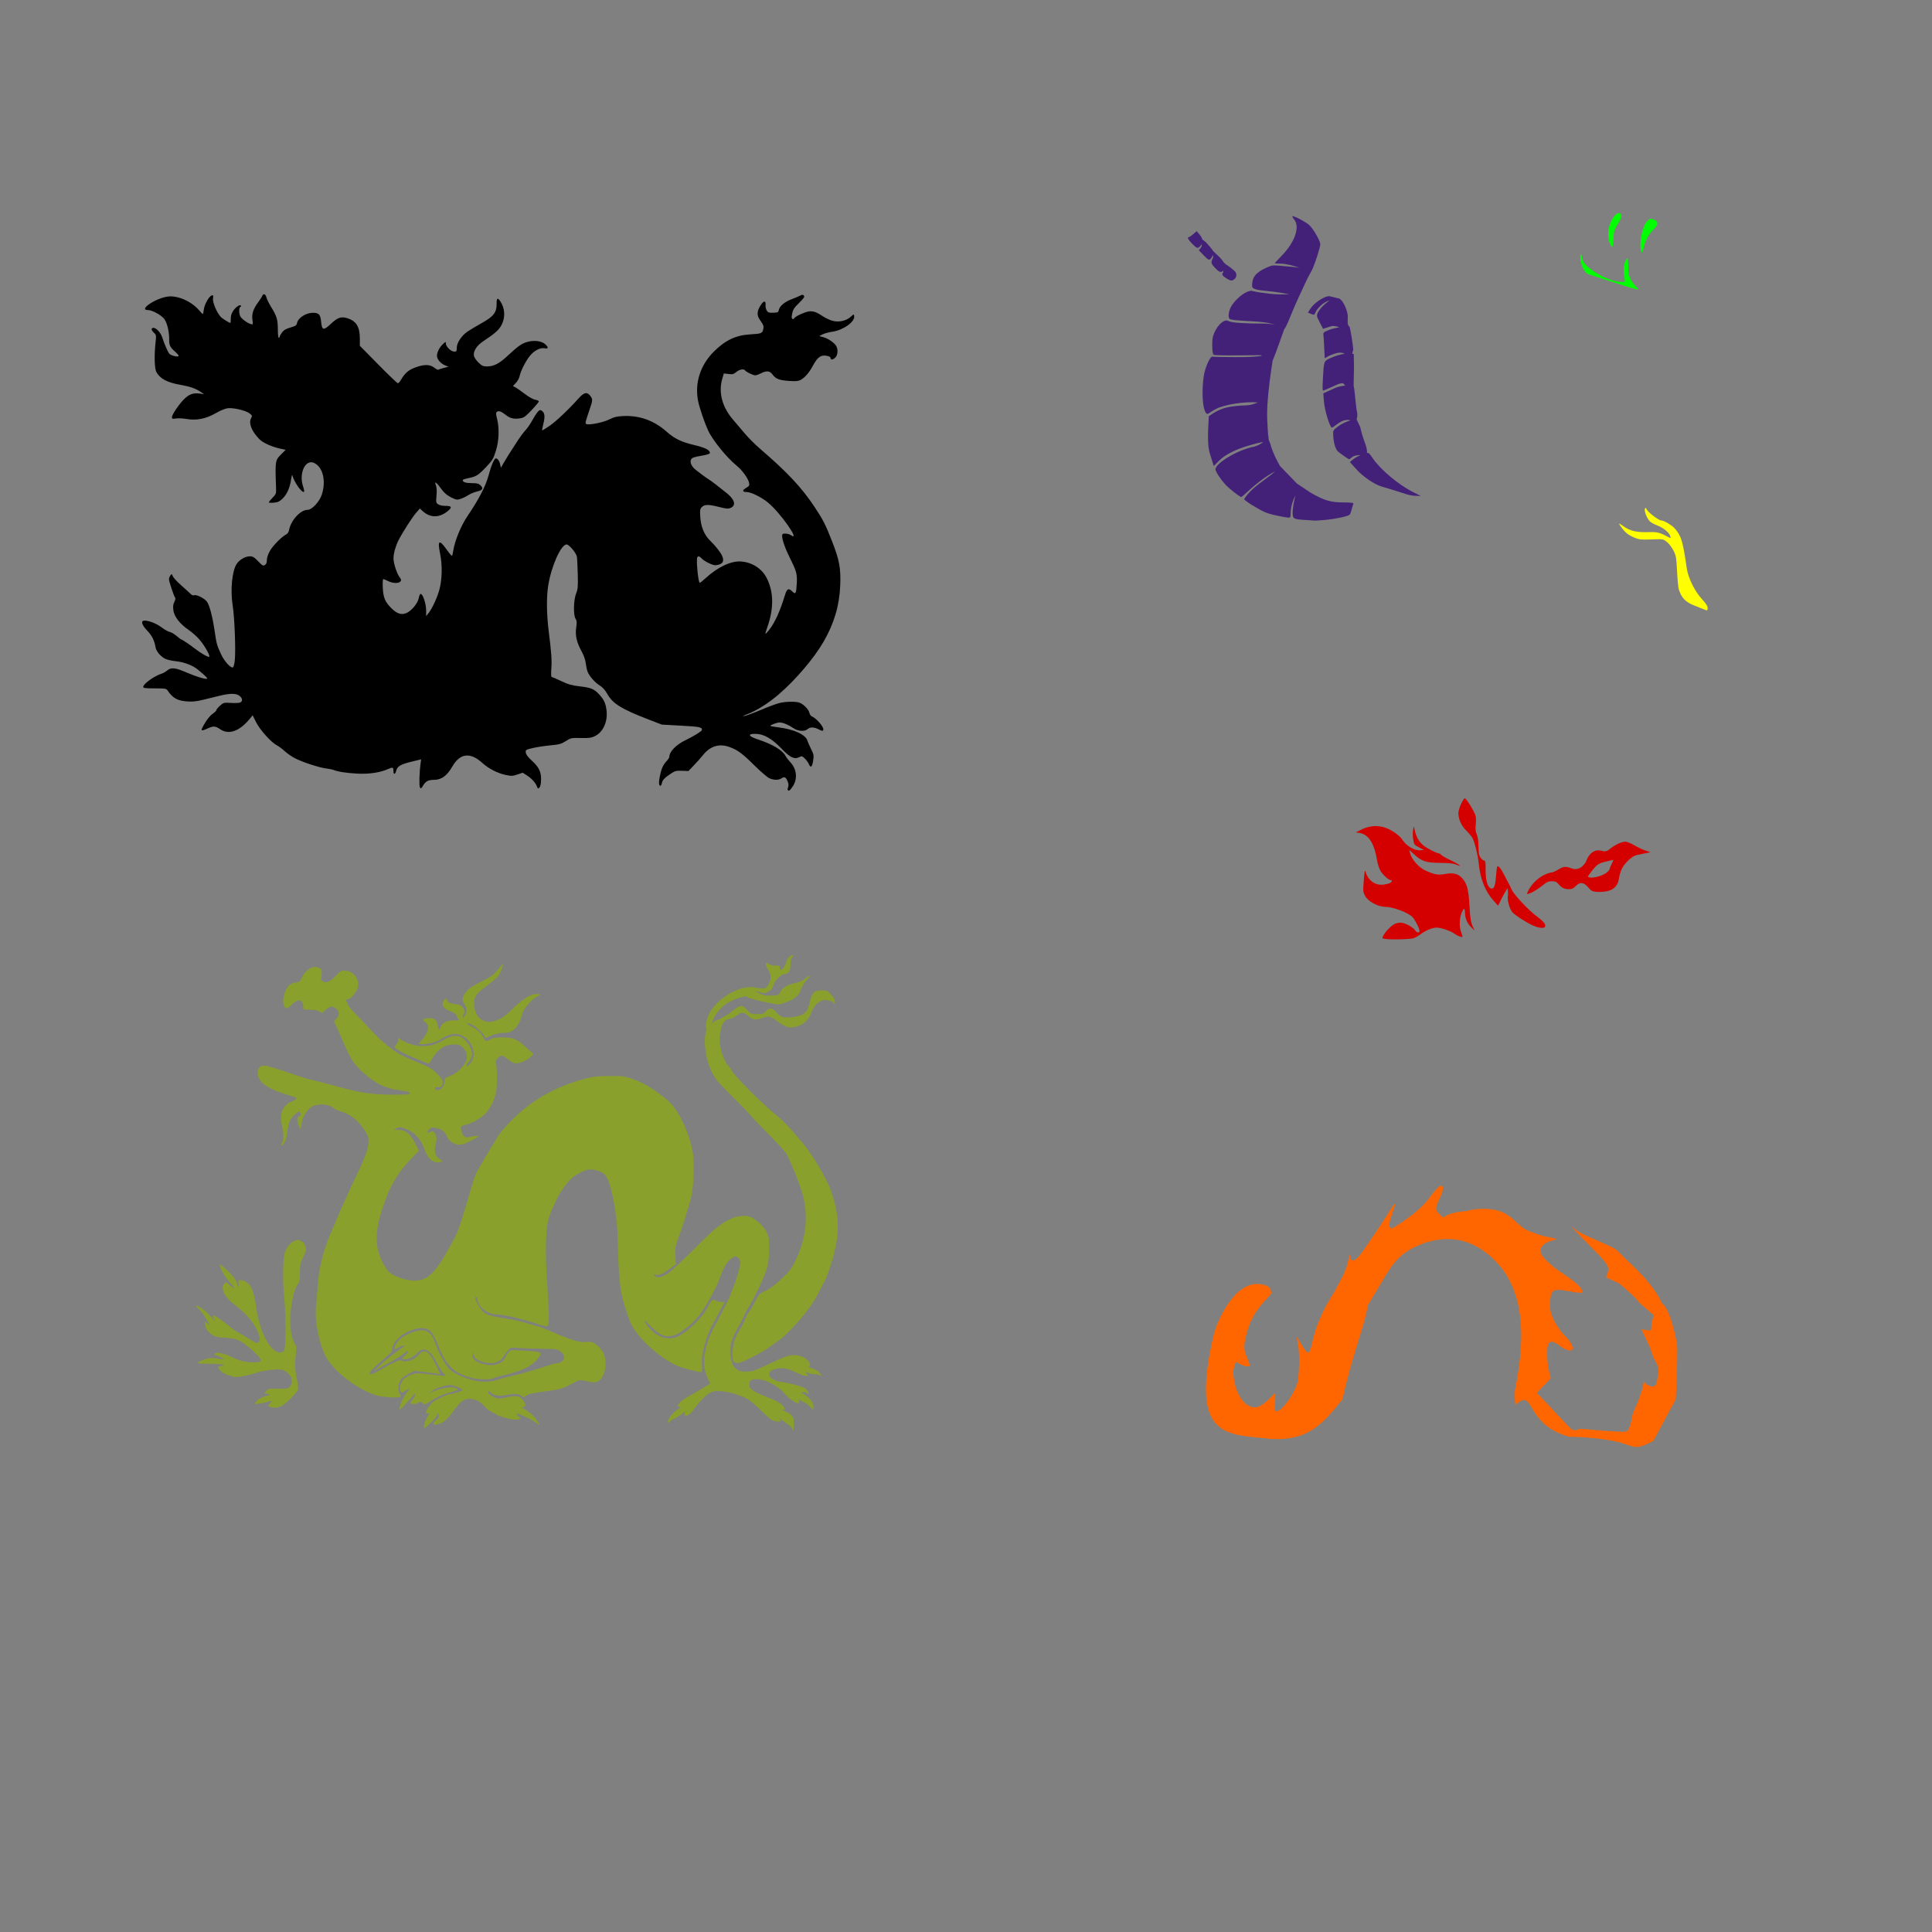 <?xml version="1.0" encoding="UTF-8" standalone="no"?>
<!-- Created with Inkscape (http://www.inkscape.org/) -->

<svg
   xmlns:dc="http://purl.org/dc/elements/1.1/"
   xmlns:cc="http://creativecommons.org/ns#"
   xmlns:rdf="http://www.w3.org/1999/02/22-rdf-syntax-ns#"
   xmlns:svg="http://www.w3.org/2000/svg"
   xmlns="http://www.w3.org/2000/svg"
   xmlns:sodipodi="http://sodipodi.sourceforge.net/DTD/sodipodi-0.dtd"
   xmlns:inkscape="http://www.inkscape.org/namespaces/inkscape"
   id="svg2196"
   sodipodi:version="0.32"
   inkscape:version="0.47 r22583"
   width="1080"
   height="1080"
   version="1.0"
   sodipodi:docname="dragon_3.svg"
   inkscape:output_extension="org.inkscape.output.svg.inkscape"
   sodipodi:modified="true">
  <rect width="100%" height="100%" fill="#808080" stroke="none"/>
  <defs
     id="defs2199">
    <inkscape:perspective
       sodipodi:type="inkscape:persp3d"
       inkscape:vp_x="0 : 270 : 1"
       inkscape:vp_y="0 : 1000 : 0"
       inkscape:vp_z="720 : 270 : 1"
       inkscape:persp3d-origin="360 : 180 : 1"
       id="perspective14" />
  </defs>
  <sodipodi:namedview
     inkscape:window-height="1002"
     inkscape:window-width="1280"
     inkscape:pageshadow="2"
     inkscape:pageopacity="0.0"
     guidetolerance="10.0"
     gridtolerance="10.0"
     objecttolerance="10.0"
     borderopacity="1.0"
     bordercolor="#666666"
     pagecolor="#ffffff"
     id="base"
     showguides="true"
     inkscape:guide-bbox="true"
     inkscape:zoom="0.31367424"
     inkscape:cx="1.2066504"
     inkscape:cy="-54.065979"
     inkscape:window-x="1276"
     inkscape:window-y="92"
     inkscape:current-layer="svg2196"
     showgrid="false"
     inkscape:window-maximized="1" />
  <path
     style="fill:#000000"
     d="m 440.381,441.685 c -0.183,-0.183 -0.102,-0.942 0.181,-1.685 0.356,-0.937 0.278,-1.916 -0.255,-3.193 -1.012,-2.423 -1.756,-2.808 -3.375,-1.747 -1.685,1.104 -4.152,1.118 -6.736,0.039 -1.103,-0.461 -4.814,-3.615 -8.246,-7.009 -6.975,-6.897 -9.409,-8.717 -13.954,-10.432 -5.845,-2.206 -10.998,-0.657 -15.094,4.537 -1.019,1.292 -3.253,3.802 -4.964,5.579 l -3.112,3.23 -3.608,-0.133 c -3.182,-0.117 -3.892,0.056 -6.01,1.471 -3.713,2.479 -4.804,3.6 -5.182,5.323 -0.192,0.874 -0.551,1.589 -0.799,1.589 -0.97,0 -1.084,-1.907 -0.331,-5.52 0.884,-4.239 1.799,-6.228 3.873,-8.416 0.78,-0.823 1.418,-1.893 1.418,-2.377 0,-2.739 3.86,-6.713 8.807,-9.066 4.51,-2.145 9.438,-5.202 9.429,-5.849 -0.024,-1.558 -1.29,-1.816 -11.644,-2.38 l -10.823,-0.589 -7.974,-3.079 c -14.44,-5.575 -19.475,-8.691 -22.349,-13.831 -1.33,-2.378 -2.634,-3.85 -4.398,-4.965 -2.796,-1.767 -5.848,-5.263 -6.797,-7.785 -0.343,-0.912 -0.791,-3.027 -0.996,-4.699 -0.225,-1.839 -1.095,-4.352 -2.201,-6.358 -2.888,-5.236 -3.785,-9.066 -3.154,-13.456 0.44,-3.062 0.381,-3.907 -0.351,-5.024 -1.319,-2.014 -1.12,-10.503 0.331,-14.139 0.965,-2.418 1.079,-3.769 0.907,-10.781 -0.108,-4.409 -0.329,-8.797 -0.49,-9.751 -0.347,-2.052 -4.367,-6.835 -5.746,-6.835 -3.125,0 -8.542,12.082 -10.286,22.944 -1.012,6.304 -0.916,16.015 0.25,25.319 1.537,12.257 1.829,16.3 1.506,20.851 -0.209,2.948 -0.144,4.97 0.161,4.97 0.283,0 2.706,1.036 5.384,2.301 4,1.89 5.858,2.416 10.399,2.942 6.312,0.731 8.088,1.495 11.014,4.734 2.452,2.714 3.381,4.764 3.874,8.544 0.816,6.259 -1.793,12.176 -6.387,14.485 -2.071,1.041 -3.217,1.2 -7.948,1.106 -5.4,-0.108 -5.596,-0.067 -8.427,1.732 -2.555,1.624 -3.57,1.904 -8.571,2.367 -3.12,0.289 -7.538,0.965 -9.817,1.501 -4.03,0.948 -4.14,1.019 -3.975,2.54 0.116,1.07 1.132,2.444 3.211,4.344 4.165,3.807 5.427,6.375 5.33,10.85 -0.051,2.344 -0.36,3.825 -0.916,4.38 -0.75,0.75 -0.904,0.668 -1.45,-0.777 -0.769,-2.035 -2.954,-4.381 -5.74,-6.162 l -2.159,-1.38 -2.948,1.002 c -2.624,0.892 -3.329,0.924 -6.411,0.289 -4.63,-0.953 -9.701,-3.549 -13.26,-6.786 -6.768,-6.158 -12.504,-5.397 -16.853,2.237 -2.817,4.944 -6.015,7.25 -10.057,7.25 -3.224,0 -4.723,0.764 -6.109,3.114 -1.122,1.902 -1.291,2.001 -1.815,1.064 -0.541,-0.967 -0.316,-8.487 0.408,-13.639 l 0.281,-1.998 -5.395,1.303 c -6.09,1.471 -7.909,2.551 -8.565,5.083 -0.565,2.179 -1.529,2.298 -1.529,0.189 0,-2.213 -0.332,-2.339 -3.025,-1.148 -4.487,1.985 -10.55,2.885 -17.154,2.548 -5.968,-0.305 -11.078,-1.089 -13.269,-2.037 -0.608,-0.263 -2.461,-0.637 -4.118,-0.83 -3.828,-0.447 -13.129,-3.484 -17.443,-5.697 -1.824,-0.936 -4.433,-2.738 -5.797,-4.005 -1.364,-1.267 -3.364,-2.755 -4.445,-3.306 -3.132,-1.598 -9.436,-8.642 -11.564,-12.922 l -1.893,-3.807 -1.527,1.872 c -5.799,7.109 -11.888,9.243 -16.73,5.862 -2.549,-1.78 -3.679,-1.843 -6.894,-0.384 -4.145,1.881 -4.27,1.548 -1.276,-3.412 1.186,-1.965 3.012,-4.099 4.146,-4.847 1.115,-0.735 2.027,-1.642 2.027,-2.016 0,-0.374 0.914,-1.482 2.03,-2.462 1.963,-1.724 2.16,-1.774 5.982,-1.529 2.174,0.14 4.494,0.053 5.157,-0.192 1.639,-0.606 1.521,-2.363 -0.252,-3.758 -1.871,-1.472 -5.2,-1.494 -11.016,-0.073 -2.414,0.59 -6.628,1.616 -9.362,2.281 -3.746,0.91 -5.944,1.135 -8.912,0.91 -5.534,-0.419 -7.98,-1.799 -10.976,-6.193 -0.675,-0.99 -1.386,-1.1 -7.156,-1.106 -5.274,-0.005 -6.406,-0.15 -6.407,-0.821 -0.002,-1.719 6.264,-6.182 10.504,-7.482 0.76,-0.233 2.117,-1.038 3.016,-1.79 2.134,-1.784 4.51,-1.483 11.211,1.424 5.07,2.199 10.465,3.781 11.016,3.23 0.286,-0.286 -0.981,-1.516 -5.155,-5.009 -2.829,-2.367 -7.8,-4.272 -12.345,-4.73 -2.288,-0.231 -4.983,-0.845 -5.989,-1.365 -2.636,-1.363 -4.987,-4.171 -5.366,-6.407 -0.653,-3.856 -2.011,-6.561 -4.701,-9.367 -3.086,-3.219 -3.702,-5.56 -1.461,-5.56 2.551,0 6.794,1.686 9.571,3.803 1.56,1.189 3.583,2.326 4.496,2.527 0.913,0.2 2.661,1.222 3.886,2.27 1.224,1.048 2.361,1.905 2.525,1.905 0.449,0 5.302,3.261 7.818,5.253 3.096,2.451 7.441,4.905 7.89,4.457 0.598,-0.598 -2.627,-6.29 -5.412,-9.554 -1.4,-1.64 -4.111,-4.059 -6.025,-5.376 -5.052,-3.474 -8.193,-7.513 -8.642,-11.113 -0.267,-2.136 -0.125,-3.313 0.56,-4.638 0.598,-1.156 0.736,-2.003 0.396,-2.427 -0.685,-0.855 -3.418,-9.077 -3.418,-10.284 0,-0.515 0.355,-1.42 0.788,-2.01 0.764,-1.041 0.804,-1.031 1.329,0.343 0.297,0.779 2.353,3.018 4.567,4.976 2.215,1.958 4.604,4.133 5.31,4.833 0.706,0.701 1.541,1.115 1.855,0.92 1.211,-0.748 6.027,1.579 7.415,3.582 1.532,2.212 3.142,8.507 4.424,17.29 0.92,6.304 1.138,7.058 3.561,12.287 1.662,3.586 5.272,7.578 6.446,7.128 0.425,-0.163 0.875,-1.767 1.108,-3.946 0.588,-5.492 -0.112,-23.908 -1.16,-30.518 -1.398,-8.819 -0.397,-19.414 2.212,-23.395 1.501,-2.291 4.816,-4.248 7.196,-4.248 1.851,0 2.511,0.38 4.812,2.767 2.379,2.468 2.786,2.692 3.768,2.078 0.784,-0.49 1.102,-1.289 1.102,-2.775 0,-1.312 0.636,-3.215 1.715,-5.125 1.674,-2.966 6.768,-8.101 9.155,-9.229 0.754,-0.356 1.332,-1.296 1.567,-2.546 0.994,-5.297 6.387,-11.155 10.271,-11.155 2.502,0 6.72,-4.512 8.024,-8.584 2.487,-7.765 0.528,-15.524 -4.467,-17.691 -4.81,-2.087 -8.487,5.982 -6.023,13.214 0.49,1.439 0.751,2.756 0.58,2.928 -1.059,1.059 -5.49,-5.117 -6.611,-9.217 -0.125,-0.456 -0.417,0.539 -0.65,2.211 -0.65,4.672 -2.269,8.393 -4.676,10.743 -1.803,1.761 -2.663,2.175 -4.979,2.397 -1.54,0.148 -2.8,0.061 -2.8,-0.193 0,-0.254 0.933,-1.417 2.073,-2.584 1.985,-2.032 2.068,-2.269 1.956,-5.552 -0.535,-15.708 -0.616,-15.249 3.384,-19.235 l 1.991,-1.984 -3.182,-0.694 c -4.499,-0.981 -9.544,-3.254 -11.399,-5.137 -4.557,-4.626 -6.343,-9.279 -4.638,-12.084 0.607,-0.999 0.5,-1.291 -0.891,-2.412 -2.001,-1.613 -9.011,-3.297 -12.218,-2.936 -1.486,0.168 -4.102,1.241 -6.757,2.772 -5.466,3.153 -10.805,4.205 -16.398,3.23 -1.992,-0.347 -4.63,-0.469 -5.862,-0.272 -1.958,0.313 -2.24,0.226 -2.24,-0.692 0,-1.375 3.523,-6.684 6.509,-9.81 2.798,-2.929 5.367,-3.921 8.902,-3.437 l 2.557,0.35 -1.935,-1.293 c -2.869,-1.917 -5.954,-2.989 -11.264,-3.916 -7.482,-1.306 -11.473,-3.448 -13.499,-7.246 -1.008,-1.889 -1.203,-9.348 -0.428,-16.403 0.458,-4.172 0.441,-4.263 -1.043,-5.638 -1.489,-1.38 -1.505,-2.561 -0.036,-2.561 1.437,0 3.96,2.705 4.735,5.079 1.352,4.137 3.16,8.324 4.038,9.35 0.901,1.052 4.57,2 5.221,1.349 0.214,-0.214 -0.646,-1.301 -1.91,-2.416 -2.874,-2.535 -3.419,-3.627 -3.371,-6.755 0.07,-4.648 -1.255,-9.903 -2.998,-11.888 -1.896,-2.16 -6.656,-4.67 -8.855,-4.67 -5.61,0 4.325,-6.714 11.184,-7.557 5.484,-0.674 13.096,2.682 17.347,7.649 0.998,1.166 1.945,2.12 2.104,2.12 0.159,0 0.417,-1.13 0.573,-2.511 0.323,-2.867 3.016,-7.617 4.477,-7.899 0.829,-0.16 0.929,0.095 0.651,1.655 -0.365,2.047 2.095,7.946 4.308,10.329 0.966,1.04 4.762,3.402 5.468,3.402 0.088,0 0.16,-1.076 0.16,-2.39 0,-1.641 0.432,-3.02 1.378,-4.401 1.49,-2.175 3.62,-3.616 4.288,-2.901 0.229,0.245 0.104,0.556 -0.276,0.692 -0.841,0.3 -0.908,3.496 -0.111,5.243 0.627,1.374 3.903,3.808 5.93,4.405 1.216,0.358 1.245,0.282 0.904,-2.288 -0.447,-3.371 0.422,-6.126 3.057,-9.692 1.123,-1.52 2.205,-3.2 2.403,-3.732 0.586,-1.573 1.933,-1.118 2.353,0.794 0.213,0.969 1.482,3.519 2.821,5.667 2.981,4.783 3.585,6.898 3.572,12.521 -0.006,2.422 0.226,4.376 0.519,4.376 0.291,0 0.529,-0.287 0.529,-0.639 0,-0.351 0.606,-1.434 1.347,-2.405 1.002,-1.314 2.196,-2.004 4.659,-2.696 2.877,-0.807 3.357,-1.136 3.657,-2.501 0.654,-2.976 5.094,-5.775 9.065,-5.715 3.222,0.049 4.031,0.998 4.434,5.204 0.438,4.576 1.366,4.785 5.206,1.174 3.909,-3.676 5.74,-4.378 9.02,-3.459 5.273,1.476 7.392,4.748 7.392,11.409 l 0,4.107 10.313,10.476 c 5.672,5.762 10.594,10.476 10.938,10.476 0.344,0 1.093,-0.809 1.665,-1.797 2.222,-3.838 4.28,-5.64 7.995,-7 5.062,-1.853 8.177,-1.833 10.668,0.067 1.078,0.822 2.094,1.361 2.258,1.197 0.164,-0.164 1.501,-0.613 2.971,-0.997 l 2.673,-0.699 -1.98,-0.847 c -2.379,-1.017 -4.377,-3.4 -4.377,-5.22 0,-2.03 1.338,-4.71 3.249,-6.507 1.684,-1.584 1.727,-1.593 1.727,-0.372 0,1.71 2.881,4.484 4.657,4.484 1.283,0 1.425,-0.211 1.425,-2.117 0,-2.773 2.625,-6.753 5.973,-9.056 1.391,-0.957 5.032,-3.134 8.09,-4.838 6.501,-3.622 8.29,-5.939 8.219,-10.646 -0.049,-3.223 0.505,-3.71 1.917,-1.683 2.726,3.914 3.079,8.946 0.93,13.258 -1.431,2.872 -3.794,4.997 -10.286,9.25 -3.742,2.452 -5.845,5.82 -5.211,8.347 0.222,0.884 1.39,2.545 2.596,3.693 1.906,1.813 2.533,2.084 4.795,2.074 3.558,-0.017 6.603,-1.53 10.743,-5.338 6.569,-6.043 8.071,-7.152 11.051,-8.165 3.892,-1.323 8.534,-0.849 10.62,1.084 1.978,1.833 1.853,2.704 -0.325,2.268 -2.509,-0.502 -5.998,1.363 -8.457,4.518 -2.315,2.971 -4.971,8.321 -5.548,11.174 -0.215,1.064 -1.138,2.721 -2.051,3.681 l -1.66,1.746 1.303,0.669 c 0.717,0.368 3.089,2.021 5.272,3.673 2.383,1.804 4.758,3.132 5.943,3.325 1.086,0.176 1.973,0.599 1.971,0.939 -0.002,0.34 -1.822,2.525 -4.045,4.854 -3.578,3.75 -4.332,4.279 -6.58,4.616 -3.36,0.504 -5.474,-0.019 -7.913,-1.957 -2.475,-1.967 -3.955,-2.474 -4.908,-1.682 -0.602,0.5 -0.59,1.157 0.07,3.777 1.376,5.47 1.126,12.374 -0.653,18.036 -1.417,4.509 -1.864,5.249 -5.453,9.027 -4.423,4.656 -5.443,5.296 -9.906,6.216 -1.748,0.36 -3.179,0.837 -3.179,1.058 0,1.155 1.655,1.73 4.982,1.73 2.944,0 3.897,0.225 4.896,1.156 1.871,1.743 1.305,2.816 -1.862,3.534 -1.52,0.345 -3.759,1.271 -4.976,2.057 -1.216,0.787 -3.159,1.729 -4.317,2.094 -1.922,0.606 -2.379,0.527 -5.252,-0.91 -2.106,-1.053 -3.742,-2.397 -4.945,-4.062 -3.28,-4.537 -4.593,-5.468 -3.423,-2.426 0.382,0.994 0.477,3.087 0.25,5.545 -0.341,3.698 -0.283,4.004 0.906,4.838 0.778,0.545 2.401,0.89 4.188,0.89 3.583,0 3.813,0.867 0.844,3.184 -4.689,3.661 -9.702,3.492 -13.902,-0.47 l -1.324,-1.249 -2.128,2.446 c -2.204,2.533 -7.683,11.089 -9.887,15.438 -1.549,3.057 -2.737,7.371 -2.74,9.951 -0.003,2.693 1.802,8.351 3.319,10.403 1.053,1.424 1.147,1.858 0.56,2.566 -0.988,1.191 -4.337,1.069 -6.93,-0.253 -1.193,-0.608 -2.395,-1.106 -2.672,-1.106 -0.283,0 -0.396,2.117 -0.259,4.838 0.286,5.654 1.312,8.044 4.987,11.617 3.078,2.993 5.321,3.695 8.168,2.556 2.88,-1.152 6.506,-5.548 6.97,-8.449 0.2,-1.248 0.671,-2.269 1.048,-2.269 1.219,0 3.043,5.418 3.05,9.058 l 0.006,3.382 1.514,-1.917 c 1.928,-2.441 4.793,-8.727 5.931,-13.01 1.52,-5.724 1.669,-13.571 0.378,-19.903 -1.574,-7.716 -0.536,-8.33 3.764,-2.228 1.363,1.934 2.64,3.416 2.839,3.294 0.198,-0.123 0.538,-1.408 0.754,-2.856 0.827,-5.543 4.308,-13.973 8.05,-19.495 6.243,-9.213 10.04,-16.529 11.619,-22.391 1.526,-5.663 3.232,-9.675 4.116,-9.675 1.02,0 2.025,1.42 2.447,3.459 l 0.372,1.793 1.582,-2.764 c 1.466,-2.563 3.085,-5.129 8.195,-12.992 1.087,-1.672 2.882,-4.036 3.989,-5.252 1.107,-1.216 2.744,-3.58 3.638,-5.252 0.894,-1.672 2.229,-3.787 2.965,-4.699 1.112,-1.376 1.511,-1.555 2.345,-1.048 1.783,1.083 2.094,3.125 1.095,7.176 -0.506,2.052 -0.845,3.807 -0.752,3.899 0.093,0.093 1.882,-0.98 3.975,-2.384 3.624,-2.431 10.839,-9.243 16.44,-15.521 2.997,-3.359 4.668,-3.733 6.467,-1.446 1.464,1.861 1.442,2.511 -0.253,7.455 -2.322,6.774 -2.579,7.788 -2.101,8.26 0.952,0.94 9.217,-0.609 12.883,-2.415 2.951,-1.453 4.378,-1.798 8.091,-1.957 9.048,-0.386 17.146,2.561 24.129,8.779 4.337,3.862 8.232,5.747 15.341,7.424 6.165,1.454 8.846,2.815 8.846,4.491 0,0.417 -1.559,0.945 -4.008,1.356 -2.205,0.37 -4.547,0.876 -5.205,1.124 -2.268,0.855 -2.132,3.563 0.304,6.059 0.945,0.968 6.876,5.408 8.471,6.343 1.091,0.639 6.13,4.499 10.049,7.698 4.317,3.524 5.086,6.779 1.913,8.094 -1.381,0.572 -2.379,0.492 -6.326,-0.508 -5.994,-1.518 -8.183,-1.52 -9.695,-0.008 -1.066,1.066 -1.152,1.613 -0.897,5.695 0.329,5.272 2.156,9.754 5.228,12.826 7.324,7.324 9.33,11.84 5.945,13.383 -0.774,0.353 -2.027,0.642 -2.783,0.642 -1.714,0 -6.238,-2.255 -7.643,-3.81 -1.458,-1.614 -2.526,-1.469 -2.612,0.355 -0.193,4.112 0.749,12.334 1.528,13.342 0.09,0.116 1.56,-1.066 3.268,-2.626 6.86,-6.269 14.249,-9.75 19.84,-9.344 6.239,0.452 11.708,3.991 14.376,9.305 3.918,7.8 4.025,16.902 0.323,27.433 -1.548,4.403 -1.426,4.581 1.02,1.493 3.153,-3.98 6.116,-10.48 8.786,-19.281 1.152,-3.797 2.061,-4.283 4.133,-2.21 1.874,1.874 2.228,1.247 2.529,-4.476 0.276,-5.268 -0.125,-6.761 -3.791,-14.114 -2.721,-5.457 -4.396,-10.211 -4.396,-12.475 0,-1.08 0.286,-1.282 1.812,-1.282 0.997,0 2.381,0.399 3.076,0.886 5.705,3.996 -5.844,-12.478 -12.745,-18.18 -3.67,-3.032 -9.512,-5.925 -11.965,-5.925 -2.482,0 -2.622,-0.949 -0.338,-2.296 1.77,-1.044 1.98,-1.39 1.698,-2.799 -0.503,-2.517 -3.874,-7.157 -7.084,-9.752 -5.457,-4.411 -13.504,-14.379 -15.908,-19.707 -1.99,-4.409 -4.756,-12.561 -5.496,-16.198 -2.048,-10.059 1.147,-20.154 8.783,-27.754 6.436,-6.406 12.301,-9.174 20.415,-9.634 5.865,-0.332 6.597,-0.585 7.091,-2.452 0.53,-2.001 0.314,-2.718 -1.63,-5.425 -2.003,-2.789 -1.891,-5.103 0.414,-8.587 1.677,-2.534 2.82,-2.485 2.604,0.113 -0.083,0.998 0.227,2.392 0.69,3.097 0.718,1.095 1.251,1.266 3.647,1.166 2.584,-0.107 2.831,-0.238 3.112,-1.641 0.415,-2.075 3.305,-4.481 7.076,-5.892 1.722,-0.644 3.832,-1.534 4.689,-1.977 1.34,-0.693 1.649,-0.696 2.205,-0.026 0.522,0.629 0.005,1.412 -2.679,4.055 -3.156,3.107 -3.55,3.821 -4.105,7.437 -0.233,1.521 0.809,2.163 1.555,0.957 0.589,-0.952 5.587,-3.26 7.826,-3.613 2.446,-0.386 4.354,0.237 7.755,2.533 1.333,0.899 3.637,2.032 5.12,2.517 3.615,1.182 8.098,0.325 10.678,-2.042 1.724,-1.581 1.792,-1.597 1.97,-0.449 0.494,3.175 -6.059,7.874 -12.191,8.743 -1.982,0.281 -4.445,0.952 -5.474,1.492 l -1.87,0.981 2.317,0.591 c 2.71,0.691 6.488,3.362 7.326,5.178 0.938,2.034 0.696,4.761 -0.541,6.089 -1.269,1.362 -2.743,1.601 -2.743,0.445 0,-0.421 -0.56,-0.915 -1.244,-1.098 -3.936,-1.055 -5.902,0.175 -8.725,5.457 -2.026,3.791 -4.499,6.62 -6.871,7.862 -1.289,0.675 -2.673,0.783 -6.514,0.51 -5.456,-0.387 -7.301,-1.118 -9.142,-3.619 -1.51,-2.051 -3.314,-2.22 -6.48,-0.607 -1.193,0.608 -2.624,1.106 -3.18,1.106 -1.177,0 -5.154,-1.936 -5.661,-2.756 -0.637,-1.031 -3.144,-0.576 -4.88,0.884 -1.49,1.254 -2.066,1.404 -4.351,1.133 l -2.634,-0.312 -0.843,2.837 c -2.294,7.725 -0.128,15.969 6.068,23.096 1.52,1.749 4.399,5.138 6.396,7.531 1.997,2.393 5.806,6.217 8.463,8.498 15.161,13.013 23.324,21.693 30.417,32.342 4.981,7.479 6.297,10.055 10.037,19.648 4.093,10.497 4.9,14.887 4.52,24.572 -0.441,11.253 -3.413,21.266 -9.356,31.522 -5.374,9.274 -15.616,21.289 -25.058,29.395 -5.806,4.985 -12.407,9.128 -17.68,11.096 -2.319,0.865 -2.735,1.142 -1.382,0.919 1.064,-0.175 5.131,-1.675 9.037,-3.332 3.906,-1.657 8.499,-3.377 10.206,-3.821 3.637,-0.947 9.328,-1.057 11.543,-0.222 2.231,0.841 5.04,3.734 5.453,5.615 0.195,0.887 0.788,1.782 1.318,1.99 2.654,1.039 7.009,6.165 6.458,7.601 -0.272,0.708 -0.633,0.665 -2.517,-0.296 -2.702,-1.378 -4.856,-1.432 -6.267,-0.155 -1.619,1.464 -5.427,1.188 -7.987,-0.58 -2.686,-1.855 -5.82,-3.152 -7.617,-3.152 -1.572,0 -5.579,1.516 -5.148,1.947 0.151,0.151 2.302,0.528 4.781,0.839 8.456,1.06 14.953,4.089 15.878,7.401 0.176,0.631 1.08,2.688 2.009,4.572 1.558,3.16 1.651,3.67 1.207,6.59 -0.549,3.604 -1.407,4.31 -2.381,1.957 -0.368,-0.888 -1.394,-2.309 -2.28,-3.159 -1.455,-1.394 -1.742,-1.474 -2.956,-0.824 -2.788,1.492 -5.181,0.382 -10.002,-4.636 -5.501,-5.726 -10.045,-8.307 -14.651,-8.32 -2.338,-0.007 -3.041,0.183 -3.041,0.821 0,0.553 1.659,1.382 4.976,2.488 7.86,2.62 13.262,5.903 14.887,9.044 0.416,0.804 1.631,2.39 2.702,3.525 3.649,3.869 4.145,9.455 1.216,13.682 -1.523,2.198 -1.996,2.536 -2.644,1.888 z"
     id="path2353" />
  <path
     id="path2824"
     style="fill:#ff6600;fill-opacity:1"
     d="m 805.623,662.803 c -1.175,0.073 -3.354,2.305 -6.358,6.496 -3.832,5.346 -10.282,10.741 -19.972,16.741 -1.078,0.668 -1.605,0.744 -2.073,0.276 -0.988,-0.988 -0.747,-2.818 1.037,-7.965 1.862,-5.373 1.803,-5.166 1.227,-5.166 -0.233,0 -1.255,1.431 -2.281,3.179 -1.834,3.126 -9.532,14.669 -15.204,22.805 -3.315,4.755 -5.226,6.19 -6.669,4.993 -0.604,-0.502 -0.818,-1.24 -0.622,-2.177 0.251,-1.2 0.208,-1.261 -0.225,-0.328 -0.282,0.608 -0.79,2.59 -1.14,4.388 -0.35,1.798 -1.756,5.405 -3.127,8.017 -1.371,2.611 -2.891,5.48 -3.369,6.392 -0.478,0.912 -1.663,2.902 -2.626,4.423 -5.014,7.919 -9.065,17.672 -10.798,25.984 -1.394,6.684 -2.27,6.816 -5.805,0.829 -1.439,-2.437 -2.674,-4.365 -2.747,-4.285 -0.073,0.081 0.243,1.88 0.691,4.008 1.118,5.306 0.741,18.796 -0.622,22.598 -2.311,6.446 -8.468,14.72 -10.954,14.72 l -1.365,0 0.207,-5.667 c 0.13,-3.68 0.031,-5.259 -0.294,-4.527 -0.919,2.075 -7.192,7.378 -9.433,7.982 -5.54,1.492 -11.253,-4.697 -13.079,-14.167 -0.46,-2.388 -0.717,-5.217 -0.57,-6.289 0.369,-2.697 1.439,-5.325 1.9,-4.682 0.625,0.872 4.456,2.471 5.926,2.471 1.685,0 1.69,-0.354 0.052,-4.302 -1.916,-4.619 -2.128,-6.646 -1.175,-11.178 1.952,-9.281 5.428,-15.721 12.336,-22.805 1.912,-1.961 2.768,-3.179 2.229,-3.179 -0.754,0 1.098,-3.547 -6.116,-4.527 -14.89,-2.023 -24.019,21.167 -25.812,26.866 -14.541,60.766 7.286,56.77 32.152,59.674 19.599,0.913 27.72,-7.278 39.547,-22.218 4.893,-23.141 12.212,-40.71 14.253,-52.764 13.177,-21.214 14.163,-28.259 31.669,-34.64 17.291,-5.569 30.175,0.273 40.255,10.902 18.054,19.179 14.48,49.499 10.366,70.49 -0.453,2.007 -0.307,7.465 0.155,9.139 11.05,-9.923 4.457,10.446 29.613,17.778 42.512,1.148 30.993,10.785 47.408,2.436 l 12.526,-23.289 c 0.557,-8.382 0.864,-20.189 0.847,-28.973 -0.232,-4.427 -4.103,-21.943 -8.466,-24.533 -5.842,-12.572 -15.926,-20.3 -25.051,-29.613 -1.691,-2.265 -19.917,-8.704 -23.531,-11.869 -1.165,-1.02 -1.785,-1.5 -1.849,-1.451 -0.164,0.124 3.258,3.737 10.262,10.815 10.141,10.247 10.928,11.487 9.606,15.325 l -0.743,2.108 2.989,1.417 c 1.64,0.776 3.103,1.399 3.265,1.399 0.768,0 9.926,8.142 11.213,9.969 0.802,1.139 1.552,1.999 1.659,1.901 0.048,-0.044 3.696,3.201 7.498,6.496 -0.786,2.238 -1.348,5.207 -1.503,8.379 -0.033,0.682 -5.485,-0.878 -5.269,-0.415 0.123,0.264 0.567,1.23 0.985,2.142 0.418,0.912 1.83,3.943 3.144,6.738 1.314,2.795 2.129,6.324 2.816,7.464 2.638,4.375 3.026,6.283 1.831,11.178 -10e-6,0 0.273,6.913 -5.701,3.352 -1.486,-0.727 -1.396,-1.897 -1.589,-1.901 -0.194,-0.01 -0.528,1.161 -0.743,2.592 -0.366,2.442 -2.345,7.986 -4.751,13.269 -0.581,1.276 -1.054,2.491 -1.054,2.712 0,0.38 -1.395,8.546 -3.265,9.399 -2.012,0.917 -25.552,-1.451 -25.552,-1.451 l -1.486,0.363 c -0.821,0.197 -1.577,0.42 -1.676,0.501 -0.099,0.082 -0.891,-0.061 -1.762,-0.311 -0.996,-0.286 -13.305,-14.095 -19.765,-20.594 1.342,-1.413 3.06,-3.228 4.527,-4.751 l 3.248,-3.404 -1.002,-4.25 c -1.163,-4.937 -1.346,-13.132 -0.346,-14.962 1.031,-1.884 3.107,-1.57 6.271,0.95 2.963,2.36 6.345,3.424 7.084,2.229 0.862,-1.394 -0.617,-4.184 -4.095,-7.723 -3.687,-3.752 -7.021,-9.434 -7.947,-13.562 -0.605,-2.694 -0.412,-7.746 0.38,-9.831 0.986,-2.593 2.804,-2.854 10.176,-1.468 7.417,1.394 8.266,1.172 6.323,-1.71 -1.412,-2.095 -4.475,-4.545 -11.472,-9.191 -5.156,-3.424 -10.335,-8.435 -10.85,-10.487 -0.835,-3.328 1.354,-5.707 6.496,-7.049 3.261,-0.851 3.337,-0.818 -3.11,-2.039 -3.437,-0.651 -9.276,-2.677 -12.163,-4.233 -0.912,-0.492 -3.4,-2.506 -5.529,-4.475 -4.616,-4.269 -8.038,-5.955 -13.58,-6.721 -4.141,-0.572 -10.393,-0.127 -13.2,0.95 -0.933,0.358 -8.767,-1.1e-4 -13.631,3.801 l -3.559,-3.715 c -0.564,-1.966 -0.438,-2.481 2.401,-8.794 1.26,-2.801 1.413,-5.167 0.328,-5.39 -0.069,-0.014 -0.146,-0.022 -0.225,-0.017 z" />
  <path
     id="path2592"
     style="fill:#89a02c"
     d="m 166.354,693.104 c -0.52,0.012 -1.054,0.231 -1.987,0.674 -2.299,1.091 -3.822,3 -5.166,6.462 -1.116,2.876 -1.252,17.132 -0.242,26.347 0.838,7.64 0.842,26.122 0,27.971 -0.501,1.099 -1.048,1.417 -2.488,1.417 -5.58,0 -11.571,-11.745 -13.476,-26.416 -1.028,-7.917 -2.893,-11.91 -6.237,-13.407 -2.451,-1.097 -4.063,-0.628 -3.438,1.002 0.295,0.769 0.054,2.006 -0.38,2.574 -0.029,-4.343 -3.918,-7.626 -6.824,-10.435 -2.947,-2.61 -3.614,-3.002 -3.283,-1.935 1.025,3.298 3.71,7.683 6.168,10.072 1.472,1.431 2.308,2.609 1.866,2.609 -0.442,2e-4 -1.621,-0.805 -2.626,-1.78 -1.717,-1.664 -1.887,-1.707 -2.764,-0.829 -2.46,2.46 -0.126,7.549 5.339,11.645 5.691,4.266 10.253,9.234 12.388,13.476 2.141,4.255 2.524,6.773 1.192,7.878 -0.674,0.56 -1.711,0.132 -5.857,-2.419 -2.773,-1.706 -5.248,-3.093 -5.494,-3.093 -0.246,0 -3.086,-2.115 -6.323,-4.699 -3.237,-2.585 -6.382,-4.699 -6.98,-4.699 -1.036,0 -1.044,0.075 -0.207,1.693 0.377,0.729 0.548,1.225 0.553,1.624 -2.265,-3.508 -7.951,-8.866 -10.366,-8.846 -0.392,0.01 0.072,0.639 1.037,1.399 0.964,0.76 2.548,2.674 3.524,4.267 0.913,1.49 2.014,3.442 2.851,4.717 -0.555,-0.123 -1.087,-0.379 -1.486,-0.777 -1.227,-1.227 -1.405,-0.827 -0.829,1.745 0.338,1.509 1.148,2.739 2.592,3.956 2.237,1.887 3.716,2.281 9.848,2.626 5.243,0.295 7.94,1.644 13.631,6.772 6.348,5.72 6.423,6.961 0.432,6.876 -4.359,-0.061 -7.767,-0.954 -12.37,-3.248 -4.031,-2.008 -8.555,-2.702 -9.019,-1.382 -0.133,0.38 0.163,0.691 0.657,0.691 1.265,0 3.701,1.308 4.838,2.436 -0.551,-0.081 -1.126,-0.165 -1.762,-0.242 -2.304,-0.279 -5.233,-1.381 -9.243,0.086 -5.609,2.053 -5.262,2.419 2.315,2.419 4.109,0 7.341,0.531 8.587,0.397 -0.591,0.57 -1.455,0.985 -2.332,0.985 -1.503,0 -1.183,1.394 0.691,2.972 1.792,1.508 6.356,3.11 8.88,3.11 1.623,0 9.254,-1.747 11.558,-2.643 2.405,-0.935 10.807,-1.945 12.889,-1.555 4.349,0.816 7.336,5.324 5.667,8.552 -1.092,2.112 -1.896,2.323 -7.636,2.142 -3.997,-0.126 -4.902,0.024 -5.891,0.916 -1.504,1.356 -1.47,1.982 0.086,2.004 0.749,0.011 1.359,0.195 1.849,0.484 -2.777,0.551 -6.593,2.059 -7.636,3.524 l -1.175,1.659 2.73,-0.259 c 1.16,-0.111 4.917,-0.959 6.997,-1.538 -0.218,0.456 -0.541,0.92 -1.002,1.348 -1.321,1.225 -1.349,1.34 -0.415,1.883 1.403,0.816 4.302,0.757 6.444,-0.138 2.254,-0.942 9.091,-7.69 9.52,-9.399 0.174,-0.693 -0.114,-3.365 -0.639,-5.926 -1.087,-5.303 -1.206,-8.47 -0.536,-14.167 0.314,-2.667 0.269,-4.23 -0.121,-4.699 -1.699,-2.048 -3.01,-7.836 -3.023,-13.338 -0.021,-8.522 2.059,-18.335 4.457,-21.009 0.702,-0.783 0.932,-2.199 0.968,-6.082 0.042,-4.546 0.224,-5.452 1.866,-8.846 1.695,-3.502 1.783,-3.932 1.175,-5.96 -0.483,-1.613 -1.125,-2.416 -2.471,-3.058 -0.84,-0.401 -1.346,-0.6 -1.866,-0.587 z M 281.116,538.982 c -0.107,-0.107 -1.465,1.337 -3.006,3.213 -2.474,3.012 -3.547,3.8 -9.26,6.652 -5.282,2.636 -6.827,3.681 -8.397,5.736 -2.173,2.846 -2.398,4.762 -0.812,6.79 0.598,0.765 1.082,2.255 1.088,3.334 0.012,1.858 -0.721,3.377 -1.97,4.388 0.002,-0.484 -0.02,-1.009 -0.086,-1.538 2.371,-2.036 -0.098,-6.185 -3.68,-6.185 -1.894,0 -4.752,-0.961 -4.768,-1.607 -0.004,-0.179 -0.248,-0.703 -0.536,-1.158 -0.448,-0.709 -0.633,-0.67 -1.348,0.276 -2.023,2.678 -0.778,4.932 3.559,6.444 1.038,0.362 2.727,1.188 3.196,2.211 0.543,1.183 1.021,2.046 1.434,2.661 -0.895,0.241 -1.898,0.315 -2.989,0.207 -3.064,-0.304 -6.667,1.552 -7.17,3.68 -0.48,2.032 -1.342,1.67 -1.659,-0.691 -0.408,-3.048 -1.739,-4.295 -4.561,-4.285 -1.295,0.006 -2.723,0.245 -3.179,0.536 -0.702,0.448 -0.634,0.671 0.449,1.434 2.166,1.525 2.508,3.361 1.158,6.151 -0.65,1.343 -1.969,3.276 -2.937,4.302 l -1.762,1.866 1.399,0.276 c 1.993,0.39 8.715,-1.109 10.453,-2.332 4.935,-3.475 9.01,-4.223 12.75,-2.315 4.46,2.275 7.297,8.07 6.03,12.301 -0.733,2.448 -2.941,5.11 -3.801,4.578 -0.349,-0.216 -0.032,-0.858 0.795,-1.624 0.752,-0.697 1.663,-2.258 2.021,-3.455 0.573,-1.913 0.496,-2.527 -0.587,-5.045 -1.33,-3.091 -4.134,-5.947 -6.392,-6.513 -2.327,-0.584 -5.355,0.115 -8.258,1.883 -4.274,2.603 -7.806,3.654 -12.146,3.611 -4.054,-0.04 -9.096,-1.559 -12.025,-3.611 l -1.52,-1.071 0,1.434 c 1e-5,0.781 -0.525,1.924 -1.158,2.557 -1.109,1.109 -1.114,1.186 -0.138,1.952 2.09,1.641 5.566,3.483 9.312,4.941 2.129,0.828 4.909,1.971 6.185,2.54 1.276,0.569 2.534,1.037 2.799,1.037 0.265,0 1.061,-1.032 1.762,-2.281 3.227,-5.742 7.126,-8.406 12.336,-8.414 2.753,-0.006 3.428,0.221 4.838,1.572 2.468,2.364 3.073,4.789 1.952,7.723 -1.208,3.164 -5.463,7.098 -9.07,8.379 -2.476,0.879 -2.833,1.213 -2.833,2.522 1e-5,3.261 -2.871,6.322 -4.786,5.114 -1.193,-0.753 -0.708,-1.631 0.795,-1.434 1.758,0.23 2.885,-0.857 2.885,-2.799 10e-6,-1.26 -0.739,-2.352 -3.196,-4.768 -3.207,-3.153 -4.097,-3.618 -17.588,-9.191 -4.946,-2.044 -13.247,-8.419 -18.365,-14.098 -2.615,-2.902 -6.826,-7.332 -9.347,-9.848 -2.559,-2.554 -4.578,-5.041 -4.578,-5.632 0,-0.583 -0.249,-1.212 -0.553,-1.399 -0.911,-0.563 -0.624,-1.382 0.484,-1.382 1.761,0 5.374,-4.439 5.805,-7.135 0.728,-4.551 -2.945,-8.898 -7.515,-8.898 -1.901,0 -2.512,0.357 -5.028,2.989 -3.085,3.228 -5.106,4.123 -7.032,3.093 -1.095,-0.586 -1.173,-0.945 -0.847,-3.559 0.398,-3.184 0.024,-3.814 -2.609,-4.475 -2.915,-0.732 -6.538,1.873 -8.5,6.099 -0.908,1.956 -1.295,2.247 -3.352,2.522 -2.826,0.378 -4.266,1.59 -5.788,4.907 -1.911,4.165 -1.386,9.433 0.933,9.433 0.383,0 1.686,-0.995 2.903,-2.211 3.425,-3.425 6.212,-2.76 6.22,1.486 0.003,1.553 0.016,1.557 3.784,1.572 2.721,0.011 4.199,0.301 5.321,1.037 1.525,0.999 1.589,0.987 2.453,-0.104 0.486,-0.613 1.706,-1.532 2.712,-2.039 1.727,-0.869 1.929,-0.847 3.594,0.121 2.432,1.415 2.708,4.078 0.639,5.995 -0.804,0.745 -1.367,1.541 -1.261,1.762 0.106,0.221 0.745,1.517 1.417,2.885 0.672,1.368 2.546,5.598 4.164,9.399 3.507,8.242 5.58,11.425 10.228,15.67 6.974,6.37 12.666,9.221 20.525,10.297 5.296,0.725 6.249,1.036 5.961,1.883 -0.148,0.435 -3.284,0.609 -10.383,0.57 -11.458,-0.063 -17.607,-1.059 -32.567,-5.218 -4.409,-1.226 -9.758,-2.59 -11.886,-3.041 -2.129,-0.45 -6.731,-1.84 -10.228,-3.093 -8.51,-3.048 -14.743,-4.907 -16.465,-4.907 -3.684,0 -4.707,4.756 -1.849,8.621 1.936,2.618 7.54,5.53 14.685,7.636 2.72,0.802 5.047,1.574 5.183,1.71 0.502,0.502 -1.13,1.866 -2.626,2.194 -1.578,0.346 -3.892,2.462 -4.872,4.44 -1.131,2.283 -1.272,5.225 -0.432,8.846 1.075,4.634 1.071,7.621 0,9.692 -1.088,2.105 -0.277,2.12 1.278,0.017 0.839,-1.135 1.353,-2.957 1.693,-5.995 0.594,-5.311 1.768,-7.908 4.544,-10.107 2.052,-1.625 2.122,-1.642 2.695,-0.57 0.482,0.9 0.389,1.225 -0.518,1.71 -0.612,0.328 -1.106,1.107 -1.106,1.745 1e-5,1.571 1.176,5.442 1.659,5.442 0.214,-6e-5 0.542,-1.265 0.726,-2.816 0.381,-3.217 2.362,-6.925 4.768,-8.949 3.028,-2.548 10.174,-2.506 12.975,0.086 0.635,0.588 2.262,1.365 3.628,1.728 5.604,1.488 10.072,4.947 13.839,10.712 1.839,2.815 2.211,3.841 2.211,6.185 0,3.62 -1.907,9.144 -6.151,17.864 -1.868,3.839 -4.257,8.97 -5.321,11.403 -1.065,2.433 -2.9,6.497 -4.077,9.036 -1.177,2.539 -2.142,4.73 -2.142,4.872 10e-6,0.142 -1.227,3.044 -2.73,6.444 -4.378,9.908 -7.153,20.232 -7.809,29.129 -0.303,4.105 -0.8,9.831 -1.106,12.733 -0.942,8.931 1.76,22.545 5.874,29.561 4.926,8.401 17.64,17.905 28.23,21.095 3.192,0.961 12.435,1.421 13.2,0.656 0.202,-0.202 -0.068,-1.022 -0.587,-1.814 -1.205,-1.839 -0.844,-5.666 0.743,-7.896 0.626,-0.88 2.583,-2.311 4.354,-3.179 l 3.231,-1.572 5.529,0.639 c 3.041,0.354 6.284,0.791 7.222,0.968 l 1.71,0.328 -2.332,-4.889 c -3.96,-8.28 -6.445,-9.78 -9.831,-5.943 -2.669,3.024 -7.404,4.494 -9.727,3.023 -0.848,-0.536 -4.83,1.282 -11.921,5.442 -3.604,2.115 -5.824,2.82 -5.805,1.849 0.015,-0.73 3.478,-4.331 6.859,-7.118 4.702,-3.877 5.857,-5.108 5.857,-6.289 1e-5,-4.707 6.629,-10.247 13.908,-11.627 5.613,-1.064 8.323,0.789 10.936,7.481 5.159,13.212 8.902,17.072 19.385,20.007 4.036,1.13 10.785,1.199 12.768,0.138 0.686,-0.367 2.625,-0.976 4.319,-1.348 10.749,-2.357 16.681,-5.165 20.093,-9.554 2.746,-3.531 2.478,-3.722 -6.081,-4.337 -4.181,-0.3 -8.142,-0.451 -8.794,-0.328 -0.723,0.137 -1.744,1.244 -2.609,2.833 -1.685,3.096 -2.752,4.096 -5.269,4.941 -2.562,0.86 -4.843,0.801 -8.397,-0.242 -3.987,-1.17 -5.507,-2.624 -5.425,-5.166 0.035,-1.087 0.179,-1.472 0.311,-0.864 0.556,2.554 1.56,3.604 4.44,4.682 5.534,2.071 10.391,1.032 12.595,-2.695 0.61,-1.031 1.805,-2.595 2.643,-3.49 1.495,-1.596 1.602,-1.629 5.529,-1.261 2.202,0.206 7.989,0.419 12.854,0.467 8.244,0.08 8.964,0.175 10.608,1.348 1.922,1.371 2.631,2.864 2.125,4.457 -0.356,1.121 -2.503,2.298 -4.198,2.298 -0.594,0 -4.741,1.223 -9.226,2.712 -4.485,1.49 -11.265,3.374 -15.065,4.198 -3.801,0.825 -7.533,1.825 -8.293,2.212 -0.76,0.387 -3.124,0.862 -5.252,1.071 -5.018,0.494 -10.636,-0.722 -16.724,-3.628 -3.817,-1.822 -4.91,-2.656 -6.79,-5.2 -2.186,-2.96 -5.282,-9.09 -6.548,-12.975 -1.791,-5.493 -4.677,-7.54 -9.364,-6.652 -3.575,0.678 -8.385,2.99 -10.47,5.028 -1.698,1.66 -3.295,4.721 -2.747,5.269 0.167,0.167 1.304,-0.276 2.54,-0.985 1.467,-0.841 2.496,-1.087 3.265,-0.674 -2.701,1.519 -6.664,4.525 -11.61,8.707 -4.97,4.204 -7.24,6.713 -3.974,4.388 0.878,-0.625 3.224,-1.947 5.2,-2.937 1.976,-0.99 5.274,-2.908 7.343,-4.267 1.436,-0.943 3.173,-2.216 4.561,-3.369 0.305,1.087 0.061,1.482 -1.33,2.626 -2.102,1.728 -2.178,2.263 -0.328,2.263 2.222,0 5.102,-1.456 7.101,-3.576 3.562,-3.777 7.053,-2.032 10.85,5.425 1.368,2.688 3.074,5.354 3.801,5.943 0.727,0.589 1.171,1.231 0.985,1.417 -0.186,0.186 -3.478,-0.104 -7.308,-0.639 -3.83,-0.535 -7.864,-0.842 -8.984,-0.691 -2.826,0.38 -6.176,2.07 -7.429,3.766 -1.499,2.029 -2.124,5.213 -1.261,6.393 0.646,0.884 0.8,0.882 2.229,-0.242 0.961,-0.756 1.905,-1.147 2.747,-1.157 -1.284,1.422 -2.721,3.484 -3.715,5.477 -1.137,2.281 -2.07,4.712 -2.073,5.408 -0.005,1.056 0.568,0.657 3.455,-2.419 1.335,-1.421 3.769,-4.231 5.218,-5.96 0.325,1.088 -0.074,2.076 -1.278,3.507 -1.527,1.814 -1.548,2.055 -0.207,2.246 1.75,0.249 2.879,-0.01 4.613,-1.33 l 2.021,1.589 c 1.064,-0.217 2.308,-0.719 2.764,-1.106 2.238,-1.897 7.869,-4.546 11.852,-5.563 2.444,-0.624 4.394,-1.371 4.319,-1.659 -0.175,-0.674 -1.59,-1.086 -3.49,-1.14 -1.14,-0.033 -2.459,0.07 -3.784,0.311 -3.098,0.563 -5.675,1.393 -8.967,3.352 1.251,-1.104 2.373,-2.024 2.868,-2.332 1.93,-1.2 6.944,-2.643 9.174,-2.643 1.846,0 6.824,2.079 6.824,2.851 0,0.449 -5.145,2.12 -6.6,2.142 -1.377,0.021 -7.118,2.526 -9.381,4.095 -1.937,1.342 -4.475,4.938 -4.475,6.341 0.379,0.621 2.306,0.361 2.35,0.363 -1.045,0.494 -3.455,5.655 -3.455,7.394 1e-5,1.49 0.122,1.436 3.594,-1.918 1.592,-1.608 3.493,-3.062 3.956,-5.356 1.187,0.764 0.899,2.694 -0.898,3.974 -3.236,2.304 -0.164,3.111 3.749,0.985 1.564,-0.85 3.506,-2.888 6.133,-6.444 4.035,-5.463 5.719,-6.686 9.243,-6.686 2.88,0 5.653,1.412 7.999,4.077 1.168,1.327 2.94,2.732 3.939,3.127 0.999,0.395 2.187,1.018 2.643,1.382 1.493,1.194 7.892,3.023 10.573,3.023 2.913,0 3.875,-0.74 2.16,-1.659 -0.856,-0.458 -1.225,-1.214 -1.192,-2.021 1.323,0.688 3.326,1.551 4.475,1.97 1.82,0.664 4.37,2.036 5.667,3.041 1.297,1.004 2.454,1.76 2.557,1.676 0.103,-0.083 -0.822,-1.638 -2.056,-3.455 -1.795,-2.643 -5.774,-5.377 -8.103,-6.271 2.487,-0.528 2.717,-1.18 1.417,-3.473 -2.027,-3.28 -3.833,-3.608 -11.144,-1.987 -2.813,0.624 -3.333,0.583 -5.667,-0.449 -1.415,-0.626 -2.734,-1.537 -2.92,-2.021 -0.537,-1.399 0.161,-1.584 1.382,-0.363 1.545,1.545 4.728,2.036 8.397,1.278 4.542,-0.938 7.057,-0.805 8.673,0.466 1.256,0.988 1.477,1.01 2.039,0.242 0.815,-1.115 3.316,-1.71 12.75,-3.023 7.757,-1.08 7.9,-1.13 15.446,-5.131 2.096,-1.111 2.297,-1.121 6.358,-0.276 3.811,0.792 4.364,0.805 6.064,0.017 1.284,-0.595 2.193,-1.609 2.903,-3.213 2.415,-5.459 1.776,-11.509 -1.624,-15.273 -2.803,-3.102 -4.643,-3.913 -7.844,-3.473 -3.24,0.446 -8.107,-0.996 -18.607,-5.494 -3.955,-1.694 -7.438,-3.075 -7.74,-3.075 -0.302,0 -2.781,-0.721 -5.494,-1.589 -2.713,-0.869 -6.665,-1.878 -8.794,-2.246 -2.129,-0.368 -5.88,-1.008 -8.327,-1.434 -6.789,-1.182 -8.254,-1.982 -10.781,-5.891 -2.123,-3.284 -2.757,-5.425 -1.624,-5.425 0.304,0 0.553,0.5 0.553,1.123 10e-6,3.284 4.052,7.318 8.276,8.224 1.559,0.334 3.374,0.604 4.043,0.605 2.78,0.01 12.731,2.306 19.125,4.423 3.768,1.248 7.164,2.146 7.533,2.004 1.273,-0.489 1.308,-5.104 0.19,-21.907 -0.796,-11.963 -1.02,-19.412 -0.777,-25.622 0.361,-9.236 1.001,-12.72 3.231,-17.571 0.752,-1.636 2.112,-4.601 3.023,-6.582 1.901,-4.133 7.495,-11.252 9.865,-12.56 5.445,-3.006 6.64,-3.45 9.019,-3.438 2.782,0.013 6.42,1.431 7.896,3.093 3.518,3.962 7.037,22.741 7.101,37.957 0.041,9.826 0.88,22.04 1.9,27.522 0.903,4.856 3.651,13.679 5.494,17.657 3.683,7.949 16.037,19.22 25.76,23.497 2.937,1.292 11.244,3.485 13.545,3.576 0.341,0.013 0.465,-1.772 0.346,-4.647 -0.163,-3.918 0.092,-5.645 1.555,-10.884 0.957,-3.427 2.629,-7.873 3.715,-9.865 1.085,-1.992 3.204,-5.912 4.717,-8.725 l 2.747,-5.114 -1.831,0 c -1.015,0 -2.517,-0.36 -3.317,-0.777 -1.733,-0.904 -2.376,-0.322 -4.561,3.991 -3.176,6.267 -13.048,15.343 -18.175,16.724 -4.7,1.266 -9.42,-0.346 -13.649,-4.647 -2.056,-2.092 -3.821,-4.786 -3.127,-4.786 0.102,0 1.935,1.713 4.06,3.801 4.595,4.513 7.474,5.586 11.956,4.457 3.793,-0.955 11.131,-6.889 14.996,-12.128 3.579,-4.851 9.138,-15.025 10.815,-19.782 0.935,-2.653 2.304,-5.858 3.041,-7.118 1.583,-2.707 4.338,-5.166 5.788,-5.166 1.245,0 2.764,1.993 2.764,3.645 -3e-5,1.47 -2.553,10.357 -3.628,12.647 -0.431,0.918 -1.295,3.169 -1.918,4.993 -0.623,1.824 -3.098,6.927 -5.511,11.351 -5.308,9.73 -6.783,12.993 -7.982,17.674 -1.957,7.637 -1.673,12.906 0.95,18.158 l 1.209,2.436 -1.296,0.898 c -1.666,1.15 -8.318,5.084 -12.267,7.256 -3.371,1.854 -5.871,4.976 -3.991,4.976 0.467,0.079 0.917,0.197 1.33,0.363 -2.635,1.121 -6.191,4.265 -7.256,7.066 -0.577,1.518 0.019,1.9 1.037,0.674 0.34,-0.409 1.598,-1.196 2.816,-1.745 1.538,-0.694 3.992,-2.332 5.339,-3.801 0.111,0.976 -0.539,1.989 0.536,2.419 1.546,0 2.915,-1.097 4.734,-3.749 2.744,-4.003 6.557,-7.84 9.001,-9.088 1.85,-0.944 2.859,-1.088 6.358,-0.829 4.24,0.314 9.99,2.014 14.34,4.233 1.326,0.676 4.528,3.353 7.118,5.943 2.59,2.59 5.483,5.178 6.427,5.753 1.813,1.105 5.321,1.437 5.321,0.501 -0.347,-0.588 -0.826,-0.754 -1.158,-1.468 2.358,1.809 5.045,3.201 7.135,5.338 0.514,0.904 0.995,1.657 1.071,1.659 0.076,0 0.138,-1.646 0.138,-3.645 -5e-5,-3.282 -0.165,-3.794 -1.624,-5.252 -0.962,-0.962 -3.22,-2.021 -5.235,-2.54 0.27,-0.108 0.56,-0.173 0.864,-0.173 1.493,0 1.246,-0.838 -0.829,-2.885 -1.247,-1.229 -3.701,-2.517 -7.602,-3.974 -3.169,-1.183 -6.811,-2.865 -8.103,-3.749 -1.992,-1.363 -2.35,-1.906 -2.35,-3.507 -4e-5,-2.534 1.414,-3.25 5.632,-2.868 4.199,0.381 10.691,3.984 13.873,7.705 2.287,2.674 5.279,4.961 7.394,5.632 1.57,0.571 0.95,-1.361 0.847,-2.332 0.967,0.851 2.101,1.57 2.799,1.745 0.693,0.174 2.119,1.218 3.179,2.315 l 1.935,1.987 0.173,-1.676 c 0.122,-1.188 -0.285,-2.258 -1.382,-3.645 -1.484,-1.877 -3.625,-3.436 -5.39,-4.129 0.986,-0.729 2.078,-0.721 2.885,0.086 1.199,1.199 1.447,-0.108 0.311,-1.641 -0.896,-1.21 -2.215,-1.809 -6.6,-2.989 -3.013,-0.811 -6.37,-1.495 -7.446,-1.52 -1.076,-0.025 -3.066,-0.594 -4.423,-1.278 -5.123,-2.583 -2.638,-6.492 4.129,-6.496 2.627,0 4.051,0.373 7.187,1.918 4.296,2.116 7.515,3.001 7.515,2.056 -0.226,-0.79 -0.862,-1.125 -1.088,-1.918 1.422,0.716 3.323,1.256 4.613,1.261 1.255,0.01 2.645,0.253 3.093,0.536 1.723,1.09 1.293,-0.167 -0.674,-1.97 -1.206,-1.105 -3.527,-2.001 -5.511,-2.367 1.148,-1.162 1.144,-1.373 0.38,-2.851 -1.169,-2.261 -4.8,-4.001 -8.258,-3.956 -3.41,0.044 -5.069,0.621 -15.135,5.356 -7.168,3.372 -8.287,3.743 -11.61,3.801 -3.063,0.054 -3.98,-0.16 -5.425,-1.244 -2.087,-1.566 -2.704,-2.843 -3.473,-7.083 -0.761,-4.194 0.223,-9.137 2.782,-13.891 1.031,-1.915 2.526,-4.681 3.317,-6.151 0.791,-1.469 1.599,-3.128 1.797,-3.697 0.198,-0.569 1.357,-2.654 2.574,-4.63 2.244,-3.645 5.597,-10.389 8.051,-16.171 2.304,-5.428 3.006,-9.103 3.006,-15.912 -5e-5,-5.787 -0.142,-6.684 -1.434,-9.278 -1.464,-2.937 -5.763,-7.038 -8.69,-8.293 -2.822,-1.21 -7.512,-0.818 -11.213,0.933 -6.051,2.862 -9.744,5.907 -20.957,17.26 -6.191,6.268 -12.495,12.119 -14.323,13.303 -3.489,2.26 -6.307,2.752 -7.515,1.296 -0.594,-0.715 -0.454,-0.778 1.019,-0.484 1.869,0.374 3.888,-0.612 8.431,-4.06 l 2.557,-1.935 -0.259,-4.786 c -0.23,-4.23 -0.091,-5.213 1.227,-8.639 2.218,-5.763 6.824,-20.461 7.792,-24.879 1.155,-5.273 1.609,-17.772 0.847,-23.116 -1.501,-10.525 -7.614,-24.029 -13.217,-29.198 -5.995,-5.53 -13.705,-10.471 -19.73,-12.612 -5.38,-1.912 -5.744,-1.953 -13.545,-1.935 -6.487,0.015 -8.966,0.256 -12.992,1.278 -14.594,3.706 -27.341,10.257 -37.543,19.316 -5.236,4.65 -10.298,10.201 -12.318,13.511 -6.091,9.979 -11.178,18.677 -11.904,20.318 -0.938,2.12 -1.282,3.156 -3.697,11.334 -6.379,21.6 -6.189,21.11 -12.042,31.513 -7.536,13.394 -11.715,17.16 -18.97,17.104 -4.186,-0.033 -10.423,-2.048 -13.424,-4.337 -1.233,-0.94 -2.797,-3.147 -4.267,-6.047 -4.198,-8.279 -4.266,-16.649 -0.259,-29.163 4.344,-13.569 8.903,-21.251 18.037,-30.355 l 2.574,-2.557 -0.864,-1.9 c -3.475,-7.532 -6.027,-9.891 -10.729,-9.934 l -2.401,-0.034 1.52,-0.829 c 1.284,-0.697 1.897,-0.706 3.87,-0.121 5.535,1.641 9.761,5.876 11.731,11.766 1.856,5.55 5.171,8.201 9.001,7.204 1.412,-0.368 1.433,-0.45 0.466,-1.037 -3.626,-2.2 -4.321,-4.383 -3.041,-9.468 0.45,-1.785 0.435,-2.915 -0.035,-4.337 -0.732,-2.217 -1.823,-2.844 -3.334,-1.9 -1.682,1.051 -2.024,-0.024 -0.466,-1.469 1.303,-1.208 1.622,-1.279 4.112,-0.76 3.247,0.677 4.361,1.582 6.047,4.907 0.939,1.852 1.859,2.789 3.49,3.524 3.223,1.453 4.478,1.275 9.848,-1.417 3.804,-1.906 4.535,-2.458 3.49,-2.609 -0.729,-0.105 -2.271,0.082 -3.438,0.432 -3.462,1.037 -4.846,0.024 -5.667,-4.181 -0.327,-1.675 -0.264,-1.735 2.315,-2.384 3.761,-0.946 8.885,-3.811 11.282,-6.306 2.889,-3.006 5.397,-8.258 6.099,-12.768 0.603,-3.873 0.408,-14.236 -0.294,-15.826 -0.48,-1.088 1.958,-3.835 3.404,-3.835 0.568,0 2.043,0.854 3.265,1.9 2.901,2.483 4.483,2.838 7.826,1.728 3.23,-1.073 7.487,-4.602 6.185,-5.131 -0.456,-0.185 -2.197,-1.646 -3.87,-3.231 -4.783,-4.53 -7.072,-5.483 -12.992,-5.477 -4.084,0.006 -5.345,0.207 -6.98,1.175 -2.281,1.352 -2.581,1.233 -4.026,-1.607 -1.137,-2.235 -3.427,-4.232 -6.617,-5.753 -1.101,-0.525 -2.004,-1.166 -2.004,-1.434 0,-1.701 7.763,3.608 9.122,6.237 0.468,0.906 0.899,1.643 0.968,1.641 0.068,0 1.631,-0.631 3.455,-1.382 2.066,-0.851 4.416,-1.357 6.237,-1.365 4.438,-0.02 6.948,-1.563 8.88,-5.425 0.872,-1.743 1.756,-4.032 1.952,-5.097 0.59,-3.191 6.021,-9.25 9.191,-10.245 1.265,-0.397 1.277,-0.449 0.294,-0.795 -3.291,-1.156 -8.581,1.784 -15.463,8.621 -3.094,3.074 -5.007,4.489 -7.481,5.494 -4.057,1.649 -6.021,1.693 -8.932,0.207 -2.724,-1.39 -4.492,-4.892 -4.492,-8.915 0,-4.38 0.876,-5.644 6.98,-10.142 3.076,-2.266 6.119,-4.933 6.755,-5.926 1.182,-1.845 2.702,-5.868 2.35,-6.22 z m 162.126,-5.235 c -0.25,0.006 -0.703,0.221 -1.382,0.622 -1.153,0.681 -1.857,1.663 -2.263,3.196 -0.901,3.398 -3.962,6.301 -3.663,3.473 0.119,-1.127 -0.109,-1.244 -2.384,-1.244 -1.473,0 -3.13,-0.41 -4.008,-0.985 -1.453,-0.952 -1.503,-0.941 -1.503,0.121 -5e-5,0.602 0.622,2.007 1.382,3.127 1.565,2.306 1.799,5.033 0.605,7.343 -1.429,2.764 -1.525,3.858 -7.723,2.643 -11.715,-2.297 -30.307,12.081 -27.28,23.825 -1.283,3.096 -1.308,7.381 -0.276,13.735 0.799,4.922 3.536,11.297 6.271,14.616 1.519,1.844 9.098,9.622 13.303,13.666 1.497,1.439 3.936,4.051 5.425,5.805 1.489,1.754 6.375,6.857 10.85,11.334 4.474,4.476 8.611,9.091 9.209,10.262 3.058,5.995 7.842,18.206 9.122,23.289 2.96,11.757 1.558,24.067 -4.077,35.746 -2.409,4.994 -3.219,6.067 -7.809,10.435 -3.625,3.45 -6.233,5.41 -8.932,6.703 -3.391,1.625 -3.973,2.153 -5.339,4.768 -2.48,4.748 -3.976,7.292 -4.786,8.207 -0.417,0.471 -1.134,1.96 -1.607,3.3 -0.473,1.34 -1.58,3.56 -2.453,4.941 -2.952,4.672 -4.086,7.849 -4.336,12.197 -0.489,8.475 0.97,8.916 11.368,3.542 3.868,-2 7.778,-4.238 8.69,-4.976 0.912,-0.738 3.014,-2.264 4.682,-3.404 7.36,-5.03 19.062,-18.709 23.047,-26.952 0.882,-1.824 2.435,-4.793 3.455,-6.6 1.021,-1.806 2.936,-7.024 4.267,-11.593 4.425,-15.185 4.339,-24.877 -0.38,-38.666 -2.757,-8.057 -11.62,-22.641 -18.02,-29.664 -0.97,-1.064 -2.274,-2.57 -2.885,-3.352 -1.638,-2.093 -7.277,-7.812 -8.984,-9.105 -7.114,-5.39 -25.915,-24.195 -25.915,-25.915 -3e-5,-0.209 -0.522,-0.935 -1.158,-1.607 -2.991,-3.162 -5.466,-10.152 -5.477,-15.497 -0.007,-3.315 1.323,-8.932 2.246,-9.502 1.386,-2.399 3.796,-1.641 5.978,-2.989 0.674,-0.482 1.791,-1.27 2.471,-1.762 1.452,-1.052 3.537,-0.713 5.097,0.847 2.4,2.4 4.629,2.803 7.947,1.417 3.195,-1.335 4.917,-1.059 7.896,1.296 5.213,4.121 7.745,4.766 12.439,3.11 3.351,-1.182 5.842,-3.799 7.222,-7.585 1.354,-3.713 3.901,-6.262 6.807,-6.807 2.191,-0.411 4.988,0.502 5.805,1.9 0.405,0.694 0.523,0.494 0.536,-0.916 0.013,-1.365 -0.511,-2.398 -2.142,-4.146 -2.048,-2.195 -2.36,-2.332 -5.252,-2.332 -4.154,0 -5.563,1.412 -6.652,6.617 -1.154,5.516 -3.132,7.378 -8.656,8.172 -5.692,0.818 -7.766,0.328 -9.9,-2.367 -2.164,-2.732 -4.276,-2.967 -6.081,-0.674 -1.087,1.381 -1.524,1.513 -4.768,1.503 -3.498,-0.011 -3.625,-0.059 -5.788,-2.401 -1.885,-2.041 -2.423,-2.339 -3.697,-2.021 -0.821,0.205 -2.326,1.053 -3.334,1.866 -1.008,0.813 -2.681,2.129 -3.732,2.937 l -5.028,2.712 c -0.776,0.216 -1.577,0.558 -2.298,1.002 -1.613,0.992 -0.942,1.166 -1.814,2.609 2.39,-11.576 13.14,-15.661 19.557,-16.707 -0.019,1.319 14.703,4.191 16.292,4.44 2.33,0.659 6.21,-1.118 8.725,-2.142 2.032,-0.828 5.235,-3.939 5.235,-5.079 -3e-5,-1.094 2.498,-5.29 3.887,-6.548 0.605,-0.548 1.088,-1.37 1.088,-1.814 -3e-5,-0.52 -0.738,-0.132 -2.073,1.071 -1.571,1.415 -3.103,2.107 -6.341,2.868 -4.569,1.074 -6.508,2.438 -8.293,5.805 -0.555,1.048 -2.294,0.927 -3.317,1.019 -6.814,0.615 -7.634,-1.523 -10.262,-2.332 0.995,0.074 1.963,0.203 2.73,0.432 2.572,1.143 3.164,0.617 5.252,-0.657 1.134,-0.692 1.888,-1.677 2.142,-2.833 0.572,-2.603 4.443,-6.6 6.392,-6.6 2.154,0 3.265,-1.806 3.265,-5.269 -4e-5,-1.617 0.345,-3.27 0.812,-3.887 0.802,-1.06 0.986,-1.599 0.57,-1.589 z" />
  <path
     id="path2307"
     style="fill:#442178"
     d="m 743.033,165.557 c -2.936,-0.004 -8.79,4.009 -10.798,7.412 l -1.071,1.814 1.469,0.587 c 2.11,0.838 2.084,0.832 2.851,-1.019 0.659,-1.591 4.303,-5.7 7.688,-6.341 -2.695,1.746 -5.77,4.927 -6.634,7.014 -0.61,1.472 -0.493,1.981 1.192,5.2 1.028,1.963 1.863,3.576 1.866,3.576 0.003,-3e-5 2.008,-0.623 4.44,-1.382 1.608,-0.502 3.228,0.084 4.63,0.501 -2.136,0.402 -4.401,0.979 -5.926,1.589 -2.75,1.101 -3.115,1.424 -2.954,2.626 0.101,0.753 0.313,4.013 0.466,7.256 l 0.276,5.891 1.745,-1.019 c 0.962,-0.567 3.233,-1.429 5.045,-1.9 1.141,-0.297 2.887,-0.454 4.354,0.432 -2.34,0.26 -4.966,1.046 -7.999,2.401 -3.676,1.642 -3.649,1.587 -4.164,11.679 -0.333,6.532 -0.306,6.768 0.708,6.323 0.579,-0.254 2.049,-0.901 3.265,-1.434 1.216,-0.533 2.981,-1.325 3.939,-1.762 0.958,-0.437 2.362,-0.795 3.11,-0.795 0.257,1e-5 0.826,0.604 1.469,1.33 -1.994,0.222 -4.118,0.653 -5.321,1.192 -1.149,0.515 -3.193,1.441 -4.527,2.056 l -2.419,1.123 0.346,4.492 c 0.391,5.087 3.334,14.685 4.509,14.685 0.139,1e-5 1.369,-0.845 2.73,-1.883 1.833,-1.399 5.064,-3.188 7.55,-2.16 -2.425,0.673 -5.041,1.921 -7.101,3.49 -2.622,1.997 -2.633,2.019 -2.488,5.01 0.174,3.592 1.105,7.029 2.298,8.466 0.766,0.923 6.019,4.66 6.652,4.734 0.132,0.015 0.754,-0.441 1.382,-1.019 1.172,-1.08 3.199,-1.302 4.907,-1.33 -1.635,0.734 -3.247,1.658 -4.285,2.522 l -1.641,1.365 3.3,3.715 c 3.877,4.398 10.355,8.847 14.616,10.038 2.974,0.831 8.85,2.653 13.821,4.285 1.368,0.449 3.686,0.84 5.166,0.864 l 2.695,0.052 -4.354,-2.194 c -8.265,-4.174 -18.458,-12.804 -22.736,-19.229 -1.502,-2.255 -1.997,-2.745 -2.972,-2.626 0.223,-1.287 -0.304,-3.482 -1.313,-6.133 -0.799,-2.099 -1.897,-5.808 -2.436,-8.241 l -2.004,-4.354 c 0.343,-1.352 0.526,-2.896 0.311,-3.576 -0.257,-0.813 -0.737,-4.414 -1.054,-7.999 -0.317,-3.585 -0.745,-6.786 -0.95,-7.118 l 0.207,-10.072 -0.138,-7.792 c -1.46,0.153 -0.439,-1.385 -0.294,-2.35 -0.024,-2.279 -1.695,-12.562 -2.108,-12.975 -1.539,-0.71 -0.788,-4.531 -0.95,-6.306 -0.574,-3.985 -2.789,-8.367 -4.751,-9.381 l -5.615,-1.33 z m -20.491,-44.697 c -0.338,2e-5 0.025,0.775 0.812,1.71 3.552,4.221 0.536,12.876 -7.239,20.767 -1.917,1.946 -3.49,3.658 -3.49,3.801 0,0.143 1.59,0.259 3.542,0.259 2.346,1e-5 6.581,1.007 10.245,2.298 -3.271,-0.536 -7.318,-0.791 -10.971,-1.14 -3.866,-0.37 -4.474,-0.287 -7.585,1.123 -5.862,2.657 -7.938,5.277 -7.947,10.003 -0.004,1.846 1.583,2.363 9.675,3.144 3.787,0.366 7.948,1.031 11.04,1.728 -3.204,0.036 -7.154,0.062 -10.211,-0.276 -4.105,-0.454 -8.391,-1.097 -9.52,-1.417 -1.776,-0.503 -2.407,-0.393 -4.717,0.777 -2.834,1.436 -6.66,5.207 -8.086,7.965 -1.378,2.664 -1.71,5.858 -0.691,6.703 0.582,0.483 3.994,0.867 10.418,1.175 7.823,0.375 11.645,0.877 14.841,2.16 -3.685,-1.048 -7.532,-0.665 -13.303,-0.829 -7.599,-0.217 -11.377,-0.627 -12.854,-1.417 -1.991,-1.065 -5.448,1.772 -7.481,6.151 -1.175,2.531 -1.397,3.812 -1.365,7.671 0.027,3.243 0.259,4.79 0.777,5.114 0.408,0.255 6.479,0.395 13.493,0.328 l 12.75,-0.121 0.76,0.397 c -3.243,0.519 -7.801,0.72 -15.48,0.708 -6.234,-0.009 -11.689,-0.128 -12.128,-0.276 -1.336,-0.451 -4.293,6.213 -4.976,11.23 -1.597,11.732 0.115,23.161 3.041,20.335 0.289,-0.279 1.922,-1.272 3.645,-2.211 4.811,-2.623 16.394,-4.349 23.566,-3.749 -1.903,0.808 -4.099,1.559 -6.133,1.624 -9.374,0.301 -14.047,1.404 -18.676,4.388 l -2.557,1.641 -0.363,6.997 c -0.312,6.076 0.024,10.959 0.933,13.925 0.14,0.456 0.692,2.218 1.227,3.905 l 0.968,3.058 2.868,-2.868 c 2.012,-2.012 4.449,-3.635 8.086,-5.373 4.276,-2.044 12.443,-4.523 16.707,-5.183 -1.444,1.214 -3.207,2.035 -5.01,2.592 -8.571,1.457 -21.7,9.144 -21.7,12.698 0,1.2 2.586,5.187 5.459,8.414 1.955,2.196 7.975,6.934 8.949,7.049 0.169,0.02 1.538,-1.116 3.041,-2.522 5.303,-4.962 11.307,-9.449 15.428,-11.541 0.189,-0.096 0.329,-0.171 0.501,-0.259 -5.515,4.847 -13.201,8.813 -17.346,15.497 3.5e-4,0.762 7.396,5.398 11.766,7.377 1.8,0.815 5.891,1.824 10.902,2.695 3.298,0.574 3.311,0.567 3.317,-2.229 0.007,-3.126 1.08,-6.883 2.661,-9.831 -0.91,3.38 -1.563,7.556 -1.555,9.571 0.014,3.354 0.477,3.654 6.185,4.025 2.827,0.184 5.646,0.371 6.254,0.415 0.608,0.044 3.469,-0.155 6.358,-0.449 6.134,-0.626 12.459,-2.045 13.165,-2.954 0.272,-0.35 0.742,-1.635 1.054,-2.851 0.312,-1.216 0.725,-2.585 0.916,-3.041 0.295,-0.707 -0.571,-0.831 -5.874,-0.881 -6.948,-0.066 -10.227,-1.051 -17.778,-5.304 l -7.844,-5.218 -9.502,-9.831 c -1.946,-3.368 -3.607,-6.918 -4.889,-10.591 -0.191,-0.763 -0.71,-2.611 -1.382,-3.974 -0.526,-3.661 -0.668,-7.366 -0.847,-11.057 -0.178,-4.151 0.06,-7.162 0.121,-9.139 0.54,-8.093 1.633,-16.079 2.868,-24.084 2.264,-5.361 4.329,-11.749 6.444,-17.484 1.561,-2.128 2.793,-5.715 3.939,-8.327 2.574,-6.46 5.592,-12.592 8.483,-18.884 1.101,-2.563 2.527,-4.508 3.594,-6.945 1.644,-3.788 4.216,-12.012 4.216,-13.476 0,-1.821 -3.883,-8.565 -6.168,-10.712 -1.74,-1.636 -8.012,-4.976 -9.347,-4.976 z m -53.585,8.337 -1.9,1.676 c -1.047,0.919 -2.143,1.659 -2.436,1.659 -1.133,0 -0.435,1.44 1.797,3.715 2.593,2.642 3.177,2.818 4.492,1.365 0.345,-0.381 0.607,-0.764 0.812,-1.158 0.079,0.665 0.08,1.281 -0.173,1.624 l -1.399,1.866 2.609,2.661 c 2.777,2.82 2.857,2.856 3.87,2.211 0.386,-0.246 0.976,-1.302 1.382,-2.315 l 0.138,1.503 c -1.474,2.911 -1.385,3.255 1.935,6.6 1.646,1.659 2.746,1.864 3.628,0.622 0.082,0.636 0.114,1.118 -0.017,1.227 -0.992,0.823 -0.342,1.814 2.229,3.386 2.051,1.254 2.937,1.276 4.233,0.104 1.244,-1.126 1.311,-3.129 0.138,-4.302 -1.178,-1.178 -4.41,-3.628 -4.786,-3.628 -0.099,0 -0.878,-0.916 -1.538,-1.451 -0.425,-0.78 -1.067,-1.611 -1.97,-2.54 l -3.697,-3.524 c -0.753,-1.286 -4.278,-5.406 -4.907,-5.65 -0.132,-0.051 -0.738,-0.574 -1.313,-1.019 -0.19,-0.824 -0.653,-1.665 -1.382,-2.54 l -1.745,-2.091 z" />
  <path
     style="fill:#ffff00"
     d="m 919.977,283.956 c -0.066,0.011 -0.148,0.039 -0.225,0.086 -1.014,0.627 0.436,5.042 2.384,7.274 0.574,0.658 2.541,1.752 4.371,2.436 3.395,1.27 6.708,4.067 7.239,6.099 0.16,0.612 0.135,1.024 -0.069,0.916 -6.213,-3.286 -6.894,-3.451 -12.508,-3.3 -6.432,0.173 -10.033,-0.699 -13.528,-3.231 -1.301,-0.943 -2.452,-1.625 -2.557,-1.52 -0.105,0.105 0.81,1.469 2.021,3.023 1.632,2.094 3.09,3.226 5.632,4.388 3.524,1.611 4.084,1.673 12.992,1.33 3.763,-0.145 4.169,-0.038 6.081,1.503 1.127,0.909 2.752,3.048 3.628,4.751 1.465,2.847 1.629,3.765 2.039,11.541 0.245,4.652 0.683,9.229 0.968,10.159 1.457,4.757 3.847,7.253 8.673,9.07 1.824,0.687 4.064,1.585 4.976,1.987 2.326,1.023 2.488,0.971 2.488,-0.657 0,-0.991 -0.987,-2.509 -3.127,-4.82 -4.022,-4.345 -7.754,-11.876 -8.535,-17.242 -2.243,-15.41 -3.018,-18.034 -6.721,-22.356 -1.479,-1.727 -6.032,-4.435 -7.464,-4.44 -1.718,-0.006 -8.431,-5.315 -8.431,-6.669 0,-0.244 -0.129,-0.361 -0.328,-0.328 z"
     id="path2847" />
  <path
     id="path3611"
     style="fill:#d40000"
     d="m 768.624,461.784 c -2.729,0.055 -5.469,0.812 -8.224,2.246 l -2.436,1.261 2.16,0.363 c 4.991,0.855 8.16,5.885 9.658,15.29 0.315,1.976 1.172,4.612 1.9,5.857 1.299,2.221 4.591,5.2 5.753,5.2 0.93,0 0.703,1.002 -0.363,1.572 -0.532,0.285 -2.096,0.692 -3.473,0.898 -4.73,0.709 -8.795,-2.125 -10.245,-7.17 -0.377,-1.31 -0.584,-0.311 -0.985,4.786 -0.491,6.239 -0.461,6.539 0.812,8.846 1.651,2.993 7.066,5.935 10.988,5.978 4.682,0.05 13.244,3.289 15.566,5.891 1.369,1.535 3.784,6.294 3.784,7.464 0,1.437 -1.472,1.274 -2.488,-0.276 -1.134,-1.73 -5.824,-4.216 -7.93,-4.216 -0.927,0 -2.338,0.246 -3.144,0.553 -1.81,0.688 -5.387,4.235 -6.565,6.513 -0.848,1.64 -0.835,1.704 0.363,1.935 3.311,0.638 14.911,0.35 16.741,-0.415 1.054,-0.441 2.718,-1.416 3.715,-2.177 2.671,-2.037 6.5,-3.632 8.759,-3.645 2.41,-0.015 7.705,1.739 9.848,3.265 1.855,1.321 4.245,2.303 4.647,1.9 0.157,-0.157 -0.098,-1.173 -0.553,-2.263 -1.199,-2.869 -1.199,-7.673 0,-10.781 0.557,-1.444 1.241,-2.626 1.52,-2.626 0.279,0 0.518,1.125 0.518,2.505 1e-5,2.983 1.422,5.992 3.922,8.276 1.676,1.531 1.75,1.552 0.985,0.276 -1.471,-2.454 -2.077,-5.656 -2.436,-12.992 -0.424,-8.679 -1.435,-12.424 -4.112,-15.238 -2.411,-2.535 -4.951,-3.148 -9.658,-2.281 -3.764,0.694 -5.765,0.347 -10.712,-1.9 -3.857,-1.753 -7.876,-6.283 -8.742,-9.882 l -0.397,-1.659 2.626,2.384 c 4.342,3.98 6.679,4.75 14.703,4.838 5.154,0.056 7.435,0.322 9.019,1.019 4.148,1.826 1.301,-0.381 -3.231,-2.505 -2.501,-1.172 -4.853,-2.511 -5.235,-2.972 -0.382,-0.461 -0.97,-0.844 -1.313,-0.847 -1.128,-0.01 -6.391,-2.671 -8.397,-4.25 -2.558,-2.014 -4.161,-4.627 -4.976,-8.12 l -0.657,-2.816 -0.432,2.142 c -0.235,1.186 -0.201,3.534 0.069,5.2 0.473,2.913 0.608,3.082 3.265,4.475 l 2.764,1.451 -2.039,0.155 c -3.499,0.291 -8.049,-2.54 -10.539,-6.565 -0.484,-0.782 -2.478,-2.471 -4.44,-3.749 -3.382,-2.204 -6.857,-3.267 -10.366,-3.196 z m 50.205,-15.544 c -1.005,0.288 -3.584,6.126 -3.594,8.137 -0.016,3.49 1.648,7.215 4.44,9.934 1.431,1.394 3.019,3.342 3.524,4.319 1.21,2.339 2.932,9.389 3.386,13.891 0.896,8.878 3.631,15.743 8.397,21.043 l 2.436,2.712 2.142,-4.267 c 1.133,-2.262 2.574,-4.671 3.283,-5.494 l 0.155,3.801 c -0.784,2.986 1.195,8.26 2.419,9.623 1.49,1.66 7.131,5.342 11.005,7.187 3.347,1.594 6.552,2.047 7.187,1.019 0.743,-1.203 -0.512,-2.87 -4.319,-5.736 -3.904,-2.939 -8.758,-7.781 -12.526,-12.508 -1.558,-1.781 -2.294,-3.976 -3.317,-5.926 -0.385,-0.616 -1.536,-2.785 -2.557,-4.82 -1.838,-3.663 -3.276,-5.431 -3.905,-4.803 -0.179,0.179 -0.505,2.711 -0.726,5.632 -0.415,5.484 -1.202,7.287 -2.903,6.634 -1.824,-0.7 -2.927,-4.64 -2.885,-10.262 0.032,-4.298 -0.122,-5.318 -0.76,-5.269 -0.435,0.033 -1.319,-0.645 -1.97,-1.503 -0.979,-1.291 -1.193,-2.39 -1.261,-6.358 -0.052,-3.039 -0.415,-5.57 -0.985,-6.893 -0.682,-1.584 -0.812,-2.932 -0.536,-5.632 0.246,-2.404 0.137,-4.165 -0.346,-5.39 -1.148,-2.916 -5.184,-9.243 -5.788,-9.07 z m 83.047,34.465 c 0.071,0.053 -0.364,1.079 -0.968,2.263 -0.604,1.184 -1.088,2.457 -1.088,2.833 0,0.376 -0.881,1.342 -1.952,2.16 -2.019,1.54 -6.797,2.918 -8.967,2.574 -1.541,-0.244 -1.541,-0.385 0,-2.419 3.682,-4.861 4.434,-5.425 8.708,-6.479 2.281,-0.562 4.196,-0.986 4.267,-0.933 z m 6.721,-10.193 c -2.282,0 -5.868,1.728 -9.088,4.388 -2.319,1.916 -3.809,0.441 -6.026,0.441 -3.347,5e-5 -5.773,2.87 -6.988,6.525 -1.926,3.017 -4.486,4.78 -7.861,3.611 -5.482,-2.245 -5.954,0.325 -10.575,2.11 -5.629,0.581 -12.245,5.718 -14.554,12.192 1.655,0 5.463,-2.177 8.218,-4.389 2.919,-2.343 3.798,-2.764 5.788,-2.764 1.907,6e-5 2.612,0.299 3.697,1.589 1.789,2.126 3.237,2.833 5.805,2.833 1.661,5e-5 2.501,-0.374 3.732,-1.659 2.389,-2.493 4.623,-2.298 7.049,0.622 1.659,1.997 2.248,2.309 4.647,2.54 1.51,0.145 4.151,-0.022 5.874,-0.38 4.009,-0.832 6.17,-3.175 6.721,-7.325 0.204,-1.536 0.963,-3.985 1.693,-5.425 1.612,-3.181 5.79,-6.976 8.189,-7.446 0.968,-0.19 3.099,-0.624 4.734,-0.968 l 2.972,-0.622 -2.782,-0.916 c -1.532,-0.499 -4.329,-1.821 -6.202,-2.937 -1.884,-1.122 -4.133,-2.021 -5.045,-2.021 z" />
  <path
     id="path2490"
     style="fill:#00ff00"
     d="m 914.885,160.517 c -0.915,-0.77 -2.324,-2.574 -3.13,-4.008 -1.246,-2.215 -1.48,-3.337 -1.558,-7.445 -0.05,-2.66 -0.249,-4.837 -0.443,-4.838 -0.193,-5.6e-4 -0.779,0.9 -1.302,2.002 -0.889,1.873 -0.96,5.802 -0.188,10.436 0.166,0.999 -0.077,1.089 -2.527,0.931 -7.486,-0.483 -20.067,-7.975 -21.058,-12.541 -0.741,-3.415 -1.312,-4.019 -1.307,-1.382 0.008,4.148 2.543,9.216 4.891,9.775 0.763,0.182 5.866,1.807 11.339,3.611 15.701,5.176 17.921,5.679 15.283,3.459 z m 4.018,-22.538 c 0.854,-3.676 2.952,-7.387 5.571,-9.857 2.669,-2.518 2.648,-4.428 -0.061,-5.407 -1.916,-0.693 -2.072,-0.654 -3.634,0.907 -2.668,2.668 -4.609,12.133 -3.408,16.617 0.453,1.692 0.697,1.333 1.532,-2.26 z m -16.869,-5.675 c 0.047,-2.879 0.368,-3.87 2.267,-7.019 2.409,-3.994 2.626,-4.906 1.409,-5.917 -1.222,-1.014 -3.333,0.793 -5.139,4.401 -1.893,3.782 -2.081,9.575 -0.413,12.716 l 1.028,1.935 0.397,-1.382 c 0.218,-0.76 0.422,-2.891 0.452,-4.734 z" />
</svg>
